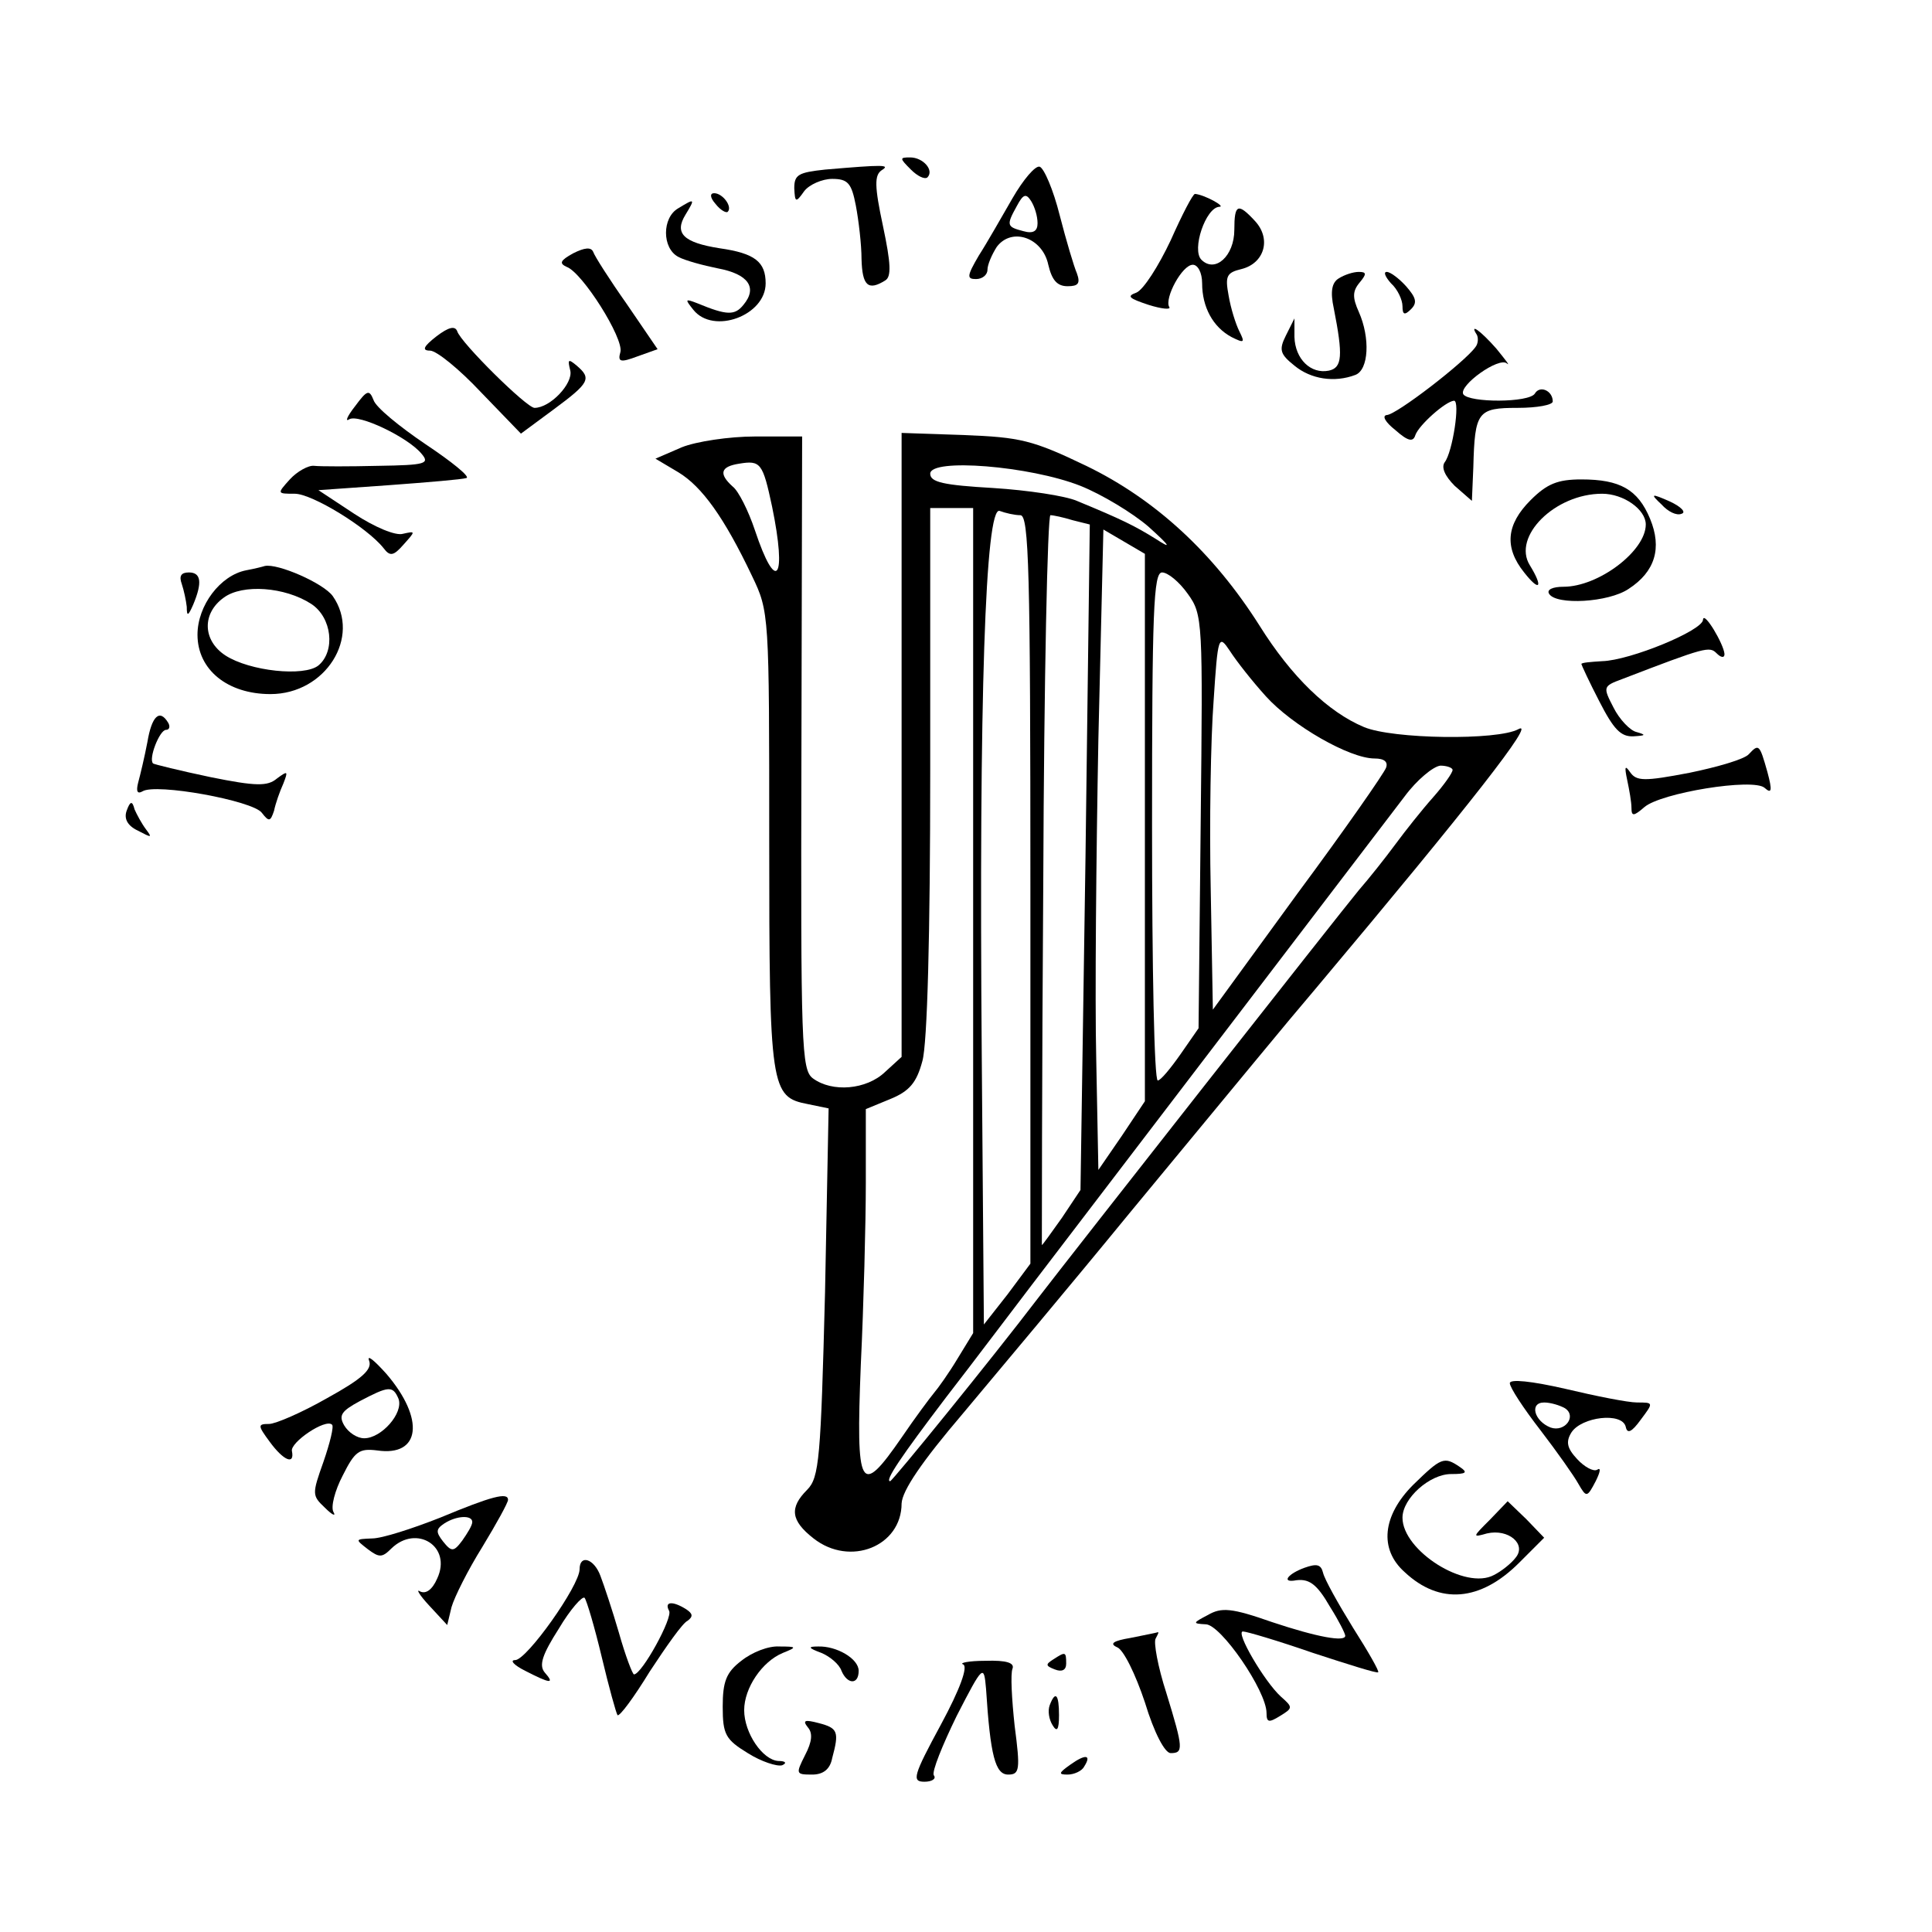 <?xml version="1.0" standalone="no"?>
<!DOCTYPE svg PUBLIC "-//W3C//DTD SVG 20010904//EN"
 "http://www.w3.org/TR/2001/REC-SVG-20010904/DTD/svg10.dtd">
<svg version="1.0" xmlns="http://www.w3.org/2000/svg"
 width="270pt" height="270pt" viewBox="0 0 270 270"
 preserveAspectRatio="xMidYMid meet">
<g transform="translate(0,270) scale(0.1,-0.1)"
fill="#000000" stroke="none">
<path d="M1273 2463 c9 -9 19 -14 23 -11 10 10 -6 28 -24 28 -15 0 -15 -1 1
-17z"/>
<path d="M1153 2463 c-37 -4 -43 -7 -43 -26 1 -20 2 -21 14 -4 7 9 25 17 39
17 22 0 27 -6 33 -37 4 -21 8 -55 8 -75 1 -37 9 -45 33 -30 9 5 8 24 -3 76
-12 56 -12 71 -2 78 13 8 3 8 -79 1z"/>
<path d="M1415 2423 c-15 -26 -36 -63 -47 -80 -17 -29 -17 -33 -4 -33 9 0 16
6 16 13 0 7 6 21 13 32 21 28 64 13 72 -25 5 -21 12 -30 27 -30 15 0 18 4 13
18 -4 9 -15 46 -24 81 -9 36 -22 66 -28 68 -6 2 -23 -18 -38 -44z m35 -35 c0
-11 -6 -15 -20 -11 -23 6 -24 8 -9 35 9 17 13 18 20 7 5 -8 9 -21 9 -31z"/>
<path d="M1000 2415 c7 -9 15 -13 17 -11 7 7 -7 26 -19 26 -6 0 -6 -6 2 -15z"/>
<path d="M1636 2364 c-17 -36 -38 -69 -48 -73 -14 -5 -10 -8 17 -17 19 -6 32
-7 29 -3 -7 12 18 59 33 59 7 0 13 -11 13 -26 0 -33 15 -61 41 -75 18 -9 19
-8 11 8 -5 10 -12 32 -15 50 -5 27 -3 32 18 37 32 8 42 42 19 67 -24 26 -29
24 -29 -12 0 -37 -27 -61 -46 -42 -14 14 6 73 25 74 10 0 -21 17 -34 18 -3 0
-18 -29 -34 -65z"/>
<path d="M948 2409 c-23 -13 -23 -56 0 -68 9 -5 35 -12 55 -16 43 -8 56 -27
36 -51 -12 -15 -23 -15 -64 2 -18 7 -18 6 -6 -9 28 -35 101 -8 101 37 0 30
-15 42 -64 49 -51 8 -64 21 -48 47 14 23 13 23 -10 9z"/>
<path d="M801 2346 c-18 -10 -20 -14 -9 -19 22 -8 80 -100 75 -119 -4 -14 0
-15 24 -6 l28 10 -43 63 c-24 34 -45 67 -47 73 -3 7 -12 6 -28 -2z"/>
<path d="M1871 2311 c-10 -6 -12 -19 -7 -42 13 -66 12 -83 -7 -87 -25 -5 -47
16 -48 47 l0 26 -12 -24 c-10 -20 -8 -26 12 -42 23 -19 56 -24 85 -13 19 7 21
52 5 88 -9 20 -9 29 1 41 10 12 10 15 -1 15 -8 0 -20 -4 -28 -9z"/>
<path d="M1944 2304 c9 -8 16 -23 16 -32 0 -12 3 -13 12 -4 9 9 7 16 -7 32
-10 11 -22 20 -27 20 -5 0 -2 -7 6 -16z"/>
<path d="M610 2230 c-18 -14 -21 -20 -9 -20 9 0 41 -26 71 -58 l56 -58 46 34
c50 37 53 43 32 61 -12 10 -13 9 -9 -7 4 -18 -28 -52 -50 -52 -11 0 -103 91
-108 107 -3 8 -12 6 -29 -7z"/>
<path d="M2064 2232 c2 -4 2 -12 -2 -17 -15 -21 -111 -95 -124 -95 -7 -1 -2
-10 12 -21 18 -16 25 -17 28 -7 5 14 42 47 54 48 9 0 -2 -72 -13 -86 -5 -7 0
-19 14 -33 l24 -21 2 47 c2 78 6 83 62 83 27 0 49 4 49 9 0 15 -18 23 -25 11
-8 -13 -92 -13 -100 -1 -7 12 50 53 61 43 5 -4 -2 5 -15 21 -23 26 -38 36 -27
19z"/>
<path d="M496 2132 c-11 -14 -14 -22 -8 -18 13 8 82 -25 101 -48 12 -14 6 -16
-60 -17 -41 -1 -81 -1 -90 0 -8 1 -24 -8 -34 -19 -18 -20 -18 -20 7 -20 24 0
101 -47 124 -76 9 -12 14 -11 28 5 17 19 17 19 -1 15 -10 -3 -39 9 -68 28
l-50 33 99 7 c54 4 102 8 108 10 5 2 -21 23 -57 47 -37 25 -70 52 -73 62 -6
15 -9 14 -26 -9z"/>
<path d="M1260 1659 l0 -436 -23 -21 c-26 -25 -74 -29 -101 -9 -16 12 -17 45
-16 455 l1 442 -66 0 c-36 0 -82 -7 -102 -15 l-37 -16 32 -19 c33 -20 64 -63
103 -145 24 -50 24 -53 24 -370 0 -347 2 -358 54 -368 l29 -6 -5 -257 c-6
-232 -8 -259 -25 -276 -25 -25 -23 -43 9 -68 51 -40 123 -11 123 49 1 18 28
58 86 126 46 55 151 180 232 279 173 209 211 256 262 316 215 256 308 375 282
361 -29 -16 -176 -14 -216 3 -50 21 -101 70 -146 142 -64 101 -145 176 -242
223 -75 36 -92 40 -171 43 l-87 3 0 -436z m-181 333 c21 -102 6 -123 -24 -33
-9 27 -23 55 -31 61 -20 18 -17 28 9 32 30 5 33 1 46 -60z m431 29 c30 -12 73
-38 95 -57 31 -28 33 -32 10 -17 -29 18 -47 27 -110 53 -16 7 -69 15 -117 18
-69 4 -88 8 -88 20 0 22 139 11 210 -17z m-150 -607 l0 -577 -22 -36 c-12 -20
-27 -41 -33 -48 -5 -6 -26 -34 -45 -62 -58 -84 -64 -74 -57 102 4 83 7 198 7
254 l0 103 34 14 c27 11 37 23 45 53 7 24 11 177 11 406 l0 367 30 0 30 0 0
-576z m66 566 c12 0 14 -78 14 -523 l0 -523 -32 -43 -33 -42 -3 378 c-4 497 5
766 25 759 8 -3 21 -6 29 -6z m73 -7 l24 -6 -6 -465 -7 -465 -26 -39 c-15 -21
-27 -38 -28 -38 0 0 0 229 2 510 1 280 6 510 10 510 4 0 18 -3 31 -7z m101
-430 l0 -382 -32 -48 -33 -48 -3 155 c-2 85 0 287 3 447 l7 293 29 -17 29 -17
0 -383z m60 327 c21 -29 21 -38 18 -318 l-3 -289 -25 -36 c-14 -20 -28 -37
-32 -37 -5 0 -8 160 -8 355 0 301 2 355 14 355 8 0 24 -13 36 -30z m109 -143
c37 -41 117 -87 152 -87 14 0 19 -5 16 -13 -3 -8 -58 -87 -124 -176 l-118
-162 -3 168 c-2 92 0 211 4 263 6 92 7 94 23 70 9 -14 31 -42 50 -63z m261
-103 c0 -4 -12 -21 -27 -38 -16 -18 -39 -47 -53 -66 -14 -19 -37 -48 -51 -64
-25 -30 -399 -506 -449 -571 -64 -84 -203 -255 -206 -255 -8 0 15 34 78 117
35 45 108 142 164 215 104 136 419 549 477 625 17 23 40 42 50 43 9 0 17 -3
17 -6z"/>
<path d="M2139 2001 c-34 -34 -37 -66 -9 -101 22 -28 27 -21 8 10 -25 40 35
100 101 100 30 0 61 -22 61 -43 0 -37 -66 -87 -115 -87 -15 0 -24 -4 -20 -10
10 -16 83 -12 111 7 37 24 47 57 30 98 -17 41 -42 55 -96 55 -33 0 -48 -6 -71
-29z"/>
<path d="M2322 1995 c9 -10 21 -16 28 -13 7 2 -1 10 -16 17 -27 12 -28 11 -12
-4z"/>
<path d="M344 1903 c-36 -7 -68 -49 -68 -90 0 -49 42 -83 102 -83 77 0 127 80
87 137 -13 18 -77 46 -95 42 -3 -1 -15 -4 -26 -6z m91 -47 c29 -19 34 -66 10
-86 -20 -16 -96 -8 -130 14 -32 21 -33 59 -2 81 26 19 85 15 122 -9z"/>
<path d="M254 1884 c3 -9 6 -23 7 -32 0 -14 2 -13 9 3 13 31 11 45 -6 45 -11
0 -14 -5 -10 -16z"/>
<path d="M2380 1834 c0 -15 -102 -57 -141 -58 -16 -1 -29 -2 -29 -4 0 -1 11
-25 25 -52 20 -39 30 -50 48 -49 17 1 18 2 4 6 -9 2 -24 18 -32 34 -15 29 -15
30 12 40 117 45 122 46 132 36 6 -6 11 -7 11 -1 -1 14 -29 61 -30 48z"/>
<path d="M206 1663 c-4 -21 -10 -46 -13 -57 -3 -12 -1 -16 6 -12 18 12 155
-13 167 -30 10 -13 12 -12 17 3 2 10 8 27 13 38 7 18 6 18 -9 7 -13 -11 -29
-11 -93 2 -43 9 -79 18 -80 19 -7 6 9 47 18 47 5 0 6 5 3 10 -12 20 -23 9 -29
-27z"/>
<path d="M2444 1646 c-6 -7 -44 -18 -83 -26 -63 -12 -74 -12 -83 1 -7 10 -8 8
-4 -11 3 -14 6 -31 6 -39 0 -12 3 -12 18 1 23 20 152 41 168 27 10 -9 11 -4 4
22 -11 39 -12 40 -26 25z"/>
<path d="M177 1567 c-4 -11 1 -21 16 -28 19 -10 20 -10 11 2 -6 8 -13 21 -16
28 -3 12 -6 12 -11 -2z"/>
<path d="M516 798 c4 -12 -10 -25 -59 -52 -35 -20 -72 -36 -81 -36 -16 0 -16
-2 1 -25 19 -26 35 -33 31 -13 -3 12 47 46 56 37 3 -2 -3 -26 -12 -52 -16 -45
-16 -47 2 -64 10 -10 16 -13 12 -6 -4 7 2 30 13 51 17 34 23 38 48 35 61 -9
67 44 13 107 -17 19 -28 28 -24 18z m41 -53 c7 -20 -24 -55 -48 -55 -10 0 -22
8 -28 18 -8 14 -4 20 22 34 40 21 46 22 54 3z"/>
<path d="M2110 767 c0 -6 19 -35 43 -66 23 -30 47 -64 53 -75 11 -19 12 -19
24 4 6 12 8 20 2 16 -5 -3 -18 4 -28 15 -14 15 -16 24 -8 37 14 22 71 29 76 8
2 -10 8 -8 21 10 18 24 18 24 -5 24 -13 0 -58 9 -100 19 -48 11 -78 14 -78 8z
m77 -35 c17 -11 0 -34 -20 -27 -23 9 -30 35 -9 35 9 0 22 -4 29 -8z"/>
<path d="M1975 625 c-43 -43 -48 -90 -12 -122 49 -46 106 -41 160 13 l35 35
-25 26 -26 25 -25 -26 c-24 -24 -25 -25 -4 -19 30 7 56 -15 40 -34 -6 -8 -20
-19 -30 -24 -40 -22 -128 34 -128 80 0 27 38 61 68 61 21 0 24 2 12 10 -22 15
-26 13 -65 -25z"/>
<path d="M615 579 c-38 -15 -81 -29 -95 -29 -24 -1 -24 -1 -6 -15 16 -12 20
-12 33 1 35 34 85 3 64 -42 -7 -16 -16 -22 -24 -18 -6 4 -1 -5 13 -20 l25 -27
6 25 c4 14 23 52 43 84 20 33 36 62 36 66 0 11 -23 5 -95 -25z m45 -6 c0 -5
-7 -16 -14 -26 -12 -16 -15 -16 -27 -1 -10 13 -10 17 2 25 17 11 39 12 39 2z"/>
<path d="M810 507 c0 -23 -74 -127 -90 -127 -8 0 -2 -7 14 -15 35 -18 42 -19
27 -2 -8 10 -3 25 20 61 16 27 33 46 36 43 3 -4 14 -41 24 -83 10 -42 20 -78
22 -81 3 -2 23 25 45 61 23 35 46 68 53 71 8 6 7 10 -2 16 -19 12 -31 11 -24
-2 6 -9 -38 -89 -49 -89 -2 0 -12 26 -21 58 -9 31 -21 67 -26 80 -9 24 -29 30
-29 9z"/>
<path d="M1823 509 c-22 -8 -32 -20 -15 -18 21 4 32 -4 51 -37 12 -19 21 -37
21 -40 0 -9 -39 -2 -102 19 -57 20 -71 21 -90 10 -21 -11 -22 -12 -3 -13 21 0
85 -93 85 -124 0 -13 3 -14 19 -4 18 11 18 12 1 27 -23 21 -64 91 -53 91 5 0
49 -13 98 -30 49 -16 90 -29 91 -27 2 1 -14 29 -35 62 -21 34 -40 68 -42 77
-3 12 -9 13 -26 7z"/>
<path d="M1580 411 c-24 -4 -30 -8 -19 -13 9 -3 26 -38 39 -77 13 -43 28 -71
36 -71 18 0 18 6 -6 84 -12 37 -18 71 -15 76 3 6 5 9 3 9 -2 -1 -19 -4 -38 -8z"/>
<path d="M1036 379 c-21 -16 -26 -29 -26 -64 0 -39 4 -46 35 -65 19 -12 41
-19 48 -17 7 3 5 6 -5 6 -22 1 -48 39 -48 71 0 31 25 68 54 80 20 8 20 9 -5 9
-15 1 -38 -8 -53 -20z"/>
<path d="M1148 390 c12 -5 25 -16 28 -25 8 -19 24 -20 24 0 0 17 -31 35 -57
34 -14 0 -14 -2 5 -9z"/>
<path d="M1472 381 c-11 -7 -11 -9 2 -14 10 -4 16 -1 16 8 0 17 -1 17 -18 6z"/>
<path d="M1346 374 c7 -3 -4 -34 -31 -84 -39 -72 -41 -80 -23 -80 10 0 17 4
13 9 -3 5 12 42 32 83 37 72 38 72 41 38 6 -94 13 -120 31 -120 16 0 17 7 9
68 -4 37 -6 73 -3 80 3 8 -8 12 -38 11 -23 0 -37 -3 -31 -5z"/>
<path d="M1467 317 c-3 -8 -1 -20 4 -28 6 -10 9 -7 9 14 0 29 -5 35 -13 14z"/>
<path d="M1129 286 c7 -8 6 -20 -4 -39 -13 -26 -13 -27 10 -27 15 0 25 7 28
23 10 37 8 42 -19 49 -19 5 -23 4 -15 -6z"/>
<path d="M1496 234 c-17 -12 -17 -14 -4 -14 9 0 20 5 23 11 11 17 2 18 -19 3z"/>
</g>
</svg>

